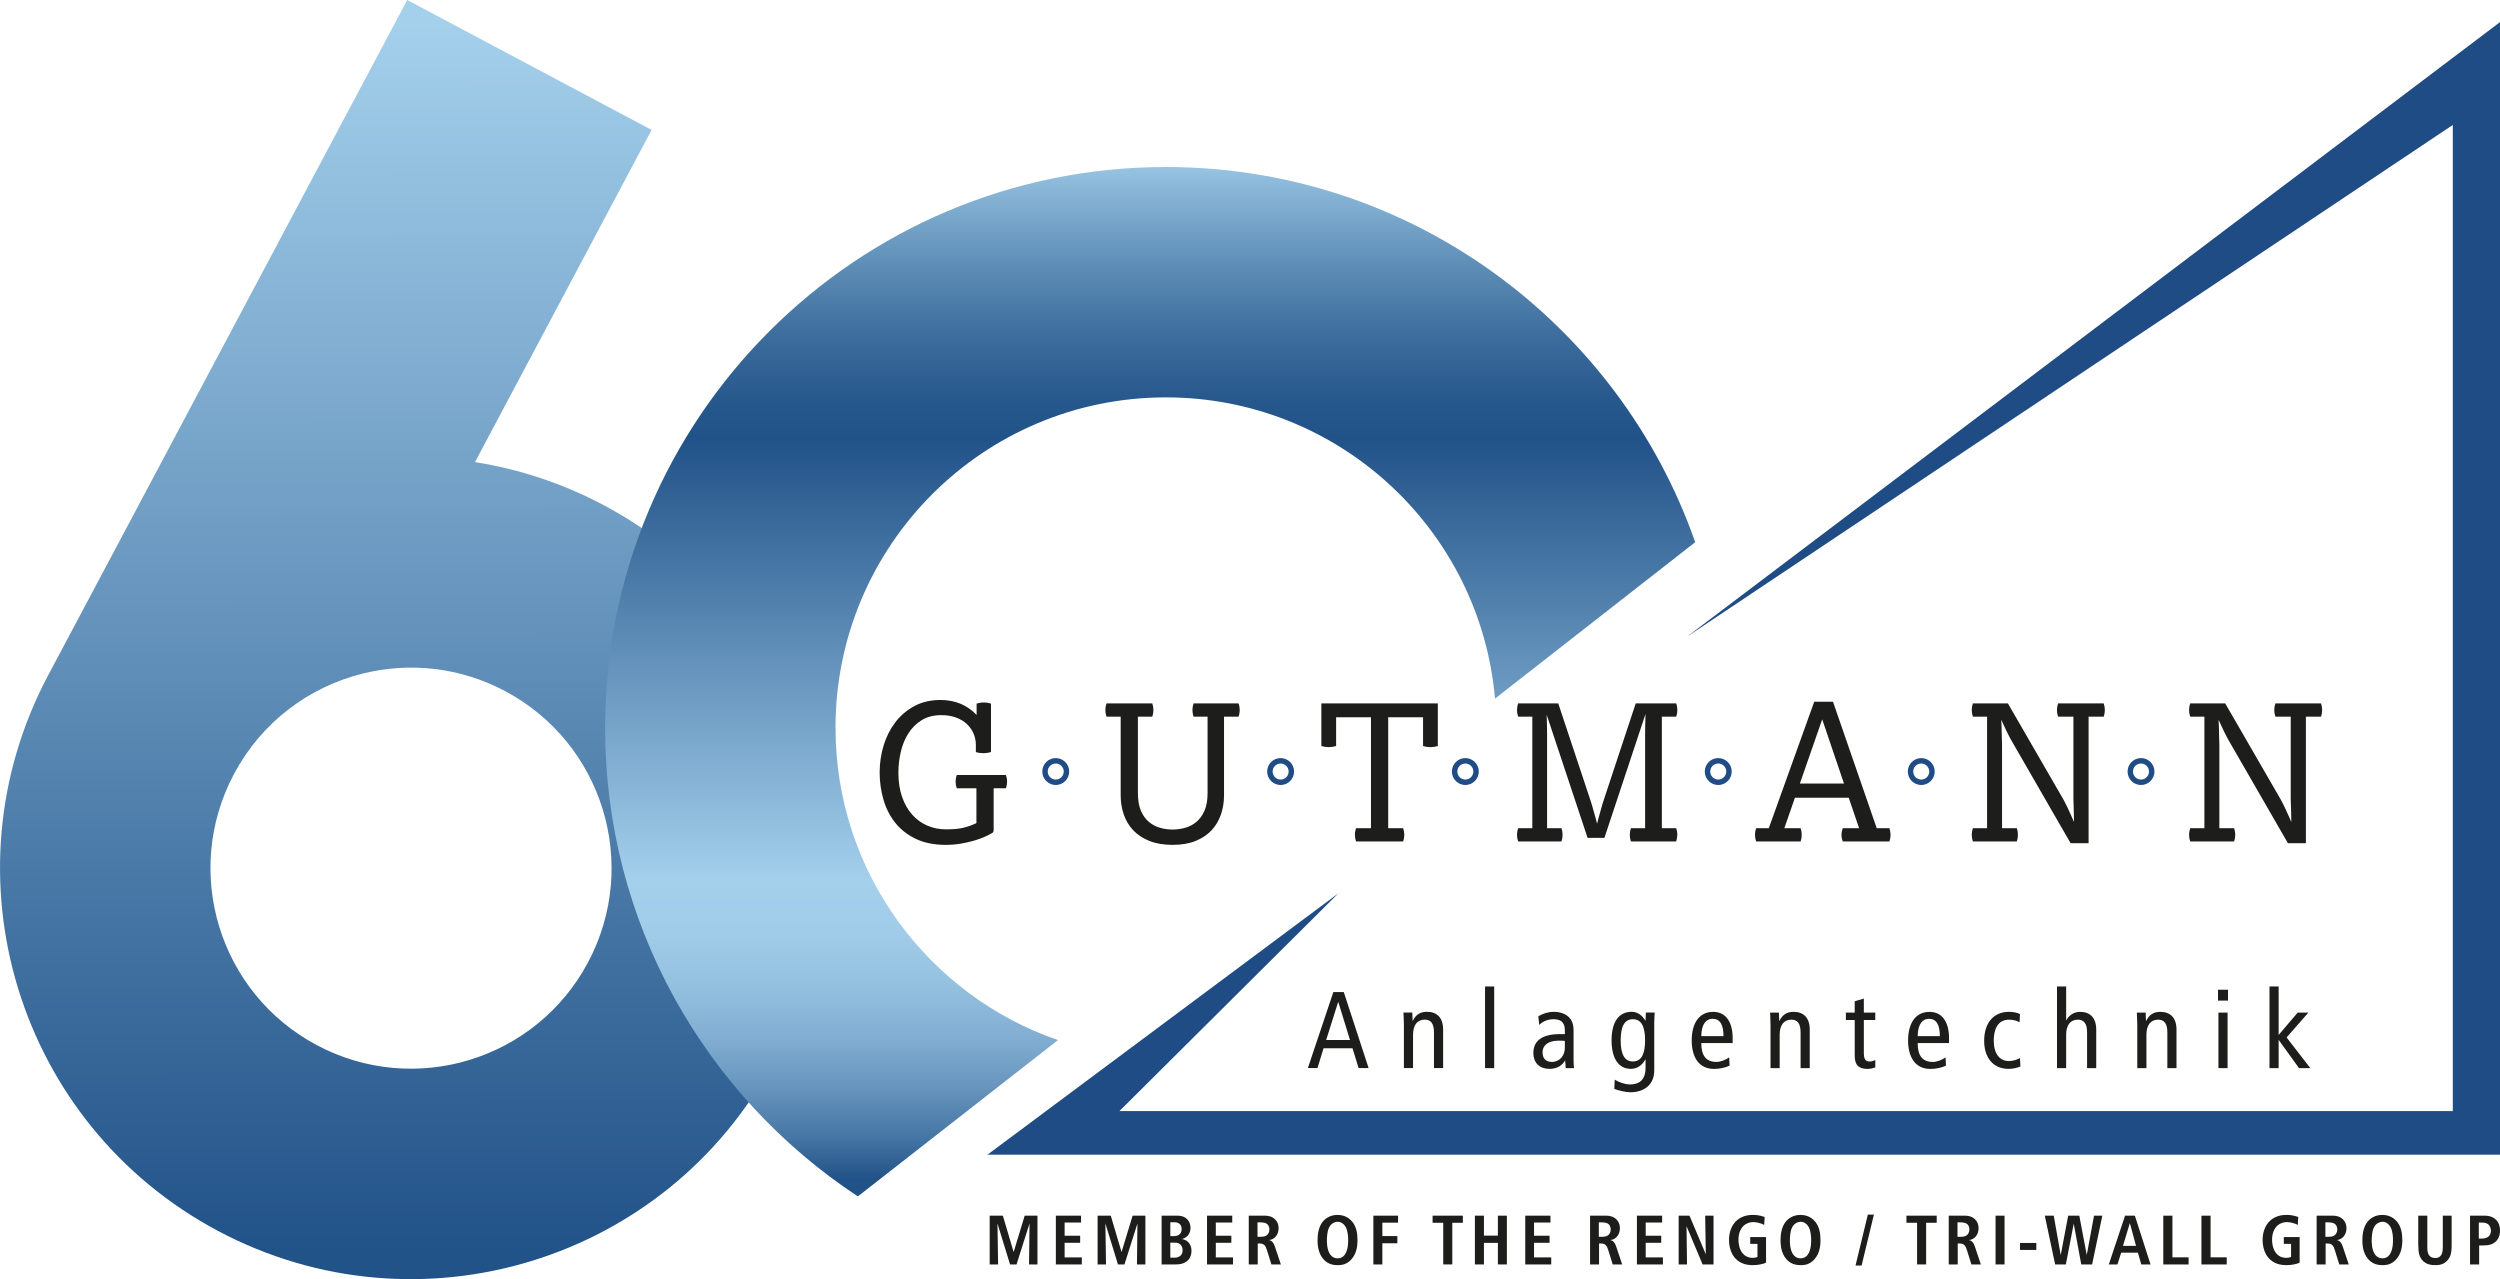 <?xml version="1.0" encoding="UTF-8"?> <svg xmlns="http://www.w3.org/2000/svg" xmlns:xlink="http://www.w3.org/1999/xlink" id="Ebene_2" viewBox="0 0 1198.85 613.41"><defs><style>.cls-1{fill:#204c86;}.cls-2{fill:#1d1d1b;}.cls-3{fill:url(#Unbenannter_Verlauf_10);}.cls-4{fill:url(#Unbenannter_Verlauf_5);}</style><linearGradient id="Unbenannter_Verlauf_5" x1="197.29" y1="601.33" x2="196.69" y2="11.06" gradientUnits="userSpaceOnUse"><stop offset="0" stop-color="#215288"></stop><stop offset="1" stop-color="#a4d0ec"></stop></linearGradient><linearGradient id="Unbenannter_Verlauf_10" x1="551.55" y1="565.63" x2="551.55" y2="72" gradientUnits="userSpaceOnUse"><stop offset="0" stop-color="#215288"></stop><stop offset=".04" stop-color="#4575a4"></stop><stop offset=".09" stop-color="#6795bd"></stop><stop offset=".14" stop-color="#82afd2"></stop><stop offset=".19" stop-color="#95c1e0"></stop><stop offset=".24" stop-color="#a0cce9"></stop><stop offset=".29" stop-color="#a4d0ec"></stop><stop offset=".72" stop-color="#215288"></stop><stop offset=".76" stop-color="#28598d"></stop><stop offset=".82" stop-color="#3d6d9d"></stop><stop offset=".89" stop-color="#5f8eb7"></stop><stop offset=".97" stop-color="#8ebbdb"></stop><stop offset="1" stop-color="#a4d0ec"></stop></linearGradient></defs><g id="Ebene_1-2"><path class="cls-4" d="m289.61,242.31c-19.89-10.57-40.77-17.39-61.83-20.71l84.69-159.29L195.27,0,23.11,323.79c-51.09,96.09-14.61,215.41,81.48,266.51,96.09,51.09,215.41,14.61,266.51-81.48,51.09-96.09,14.61-215.41-81.48-266.51Zm-7.61,219.14c-24.93,46.89-83.15,64.69-130.04,39.76s-64.69-83.15-39.76-130.04c13.32-25.05,36.14-41.79,61.66-48.15,22.25-5.55,46.54-3.22,68.38,8.4,46.89,24.93,64.69,83.15,39.76,130.04Z"></path><path class="cls-3" d="m411.38,573.72l95.93-74.95c-62.07-21.46-106.65-80.41-106.65-149.77,0-87.5,70.94-158.44,158.44-158.44,82.79,0,150.73,63.5,157.82,144.45l96-75.01c-36.74-104.78-136.49-179.92-253.82-179.92-148.52,0-268.92,120.4-268.92,268.92,0,93.95,48.19,176.64,121.2,224.72Z"></path><path class="cls-1" d="m506.27,363.53c-3.56,0-6.45,2.89-6.45,6.45s2.9,6.46,6.45,6.46,6.46-2.9,6.46-6.46-2.9-6.45-6.46-6.45Zm0,10.3c-2.12,0-3.84-1.73-3.84-3.85s1.72-3.84,3.84-3.84,3.84,1.72,3.84,3.84-1.72,3.85-3.84,3.85Zm107.84,2.61c3.56,0,6.46-2.9,6.46-6.46s-2.9-6.45-6.46-6.45-6.46,2.89-6.46,6.45,2.9,6.46,6.46,6.46Zm0-10.3c2.12,0,3.84,1.72,3.84,3.84s-1.72,3.85-3.84,3.85-3.84-1.73-3.84-3.85,1.72-3.84,3.84-3.84Zm88.58,10.3c3.56,0,6.45-2.9,6.45-6.46s-2.9-6.45-6.45-6.45-6.46,2.89-6.46,6.45,2.9,6.46,6.46,6.46Zm0-10.3c2.12,0,3.84,1.72,3.84,3.84s-1.72,3.85-3.84,3.85-3.84-1.73-3.84-3.85,1.72-3.84,3.84-3.84Zm121.28,10.3c3.56,0,6.46-2.9,6.46-6.46s-2.9-6.45-6.46-6.45-6.46,2.89-6.46,6.45,2.9,6.46,6.46,6.46Zm0-10.3c2.12,0,3.84,1.72,3.84,3.84s-1.72,3.85-3.84,3.85-3.84-1.73-3.84-3.85,1.72-3.84,3.84-3.84Zm103.8,3.84c0-3.56-2.89-6.45-6.45-6.45s-6.45,2.89-6.45,6.45,2.89,6.46,6.45,6.46,6.45-2.9,6.45-6.46Zm-10.3,0c0-2.12,1.72-3.84,3.84-3.84s3.84,1.72,3.84,3.84-1.72,3.85-3.84,3.85-3.84-1.73-3.84-3.85Zm115.68,0c0-3.56-2.89-6.45-6.45-6.45s-6.45,2.89-6.45,6.45,2.89,6.46,6.45,6.46,6.45-2.9,6.45-6.46Zm-10.3,0c0-2.12,1.72-3.84,3.84-3.84s3.84,1.72,3.84,3.84-1.72,3.85-3.84,3.85-3.84-1.73-3.84-3.85ZM1198.85,10.6v543.1H473.55l168.27-125.33-105.02,104.44h639.42V59.92l-367.29,245.44L1198.85,10.6Z"></path><path class="cls-2" d="m482.4,371.64c.36,1.09.54,2.15.54,3.18s-.18,2.09-.54,3.18h-5.9v20.07c0,.24-.05.5-.14.77-.09.27-.32.5-.68.68-.79.49-1.92,1.06-3.41,1.73-1.48.67-3.19,1.29-5.13,1.86-1.94.57-4.07,1.06-6.4,1.45-2.33.39-4.71.59-7.13.59-5.63,0-10.46-.97-14.48-2.91-4.03-1.94-7.31-4.51-9.85-7.72-2.54-3.21-4.42-6.9-5.63-11.08-1.21-4.18-1.82-8.5-1.82-12.99s.64-8.81,1.91-12.99c1.27-4.18,3.15-7.88,5.63-11.12,2.48-3.24,5.52-5.83,9.13-7.76,3.6-1.94,7.76-2.91,12.48-2.91,7.02,0,12.8,2.39,17.34,7.17v-5.45c1.15-.36,2.3-.54,3.45-.54,1.21,0,2.36.18,3.45.54v23.25c-1.21.36-2.42.55-3.63.55-1.27,0-2.48-.18-3.63-.55v-3.45c0-1.87-.36-3.68-1.09-5.4-.73-1.73-1.8-3.25-3.22-4.59-1.42-1.33-3.16-2.37-5.22-3.13-2.06-.76-4.42-1.13-7.08-1.13-3.69,0-6.84.82-9.44,2.45-2.6,1.63-4.72,3.75-6.36,6.36-1.63,2.6-2.83,5.55-3.59,8.85-.76,3.3-1.14,6.61-1.14,9.94,0,4.3.57,8.13,1.73,11.49,1.15,3.36,2.75,6.2,4.81,8.54,2.06,2.33,4.48,4.1,7.26,5.31,2.78,1.21,5.78,1.82,8.99,1.82,1.75,0,3.31-.06,4.68-.18,1.36-.12,2.6-.32,3.72-.59,1.12-.27,2.18-.59,3.18-.95s2.01-.79,3.04-1.27v-16.71h-9.44c-.36-1.09-.54-2.15-.54-3.18s.18-2.09.54-3.18h23.61Zm89.96-34.32c-.36,1.09-.54,2.15-.54,3.18s.18,2.09.54,3.18h6.72v36.59c0,3.45-.5,6.3-1.5,8.54-1,2.24-2.3,4.03-3.9,5.36-1.6,1.33-3.41,2.27-5.4,2.81-2,.54-4,.82-5.99.82s-3.98-.27-5.95-.82c-1.97-.55-3.75-1.48-5.36-2.81-1.6-1.33-2.89-3.12-3.86-5.36-.97-2.24-1.45-5.08-1.45-8.54v-36.59h6.9c.36-1.09.54-2.15.54-3.18s-.18-2.09-.54-3.18h-21.97c-.36,1.09-.54,2.15-.54,3.18s.18,2.09.54,3.18h6.81v37.68c0,3.21.48,6.25,1.45,9.13.97,2.88,2.47,5.4,4.49,7.58,2.03,2.18,4.62,3.9,7.76,5.17,3.15,1.27,6.87,1.91,11.17,1.91s8.01-.64,11.12-1.91c3.12-1.27,5.68-3,7.67-5.17,2-2.18,3.48-4.71,4.45-7.58.97-2.87,1.45-5.92,1.45-9.13v-37.68h6.99c.36-1.09.54-2.15.54-3.18s-.18-2.09-.54-3.18h-21.61Zm61.28,20.43c1.15.36,2.33.54,3.54.54,1.15,0,2.33-.18,3.54-.54v-13.8h16.71v53.21h-7.17c-.36,1.09-.54,2.15-.54,3.18s.18,2.09.54,3.18h22.61c.36-1.09.54-2.15.54-3.18s-.18-2.09-.54-3.18h-7.17v-53.21h16.71v13.8c1.15.36,2.33.54,3.54.54s2.33-.18,3.54-.54v-20.43h-55.85v20.43Zm170.72,42.59c0-1.03-.18-2.09-.54-3.18h-6.9v-53.48h6.9c.36-1.09.54-2.15.54-3.18s-.18-2.09-.54-3.18h-19.43l-15.44,46.67c-.18.55-.41,1.27-.68,2.18-.27.91-.54,1.88-.82,2.91-.27,1.03-.56,2.08-.86,3.13-.3,1.06-.54,1.98-.73,2.77-.18-.73-.41-1.59-.68-2.59-.27-1-.56-2.03-.86-3.09-.3-1.06-.59-2.07-.86-3.04-.27-.97-.53-1.78-.77-2.45l-15.44-46.49h-19.25c-.36,1.09-.54,2.15-.54,3.18s.18,2.09.54,3.18h6.81v53.48h-6.81c-.36,1.09-.54,2.15-.54,3.18s.18,2.09.54,3.18h20.79c.36-1.09.54-2.15.54-3.18s-.18-2.09-.54-3.18h-6.9v-44.68c0-1.21-.02-2.72-.05-4.54-.03-1.82-.08-3.54-.14-5.18l19.61,59.02h8.08l19.7-59.39c-.06,1.58-.11,3.31-.14,5.22-.03,1.91-.05,3.53-.05,4.86v44.68h-6.81c-.36,1.09-.54,2.15-.54,3.18s.18,2.09.54,3.18h21.7c.36-1.09.54-2.15.54-3.18Zm101.69-3.18c.36,1.09.55,2.15.55,3.18s-.18,2.09-.55,3.18h-22.34c-.42-1.03-.64-2.09-.64-3.18s.21-2.15.64-3.18h7.81l-4.99-14.62h-25.79l-5.08,14.62h7.81c.36,1.09.54,2.15.54,3.18s-.18,2.09-.54,3.18h-21.34c-.36-1.09-.55-2.15-.55-3.18s.18-2.09.55-3.18h6.08l21.79-60.66h8.99l20.98,60.66h6.08Zm-21.79-21.43l-10.44-30.78-10.71,30.78h21.16Zm125.09-35.23c0-1.03-.18-2.09-.54-3.18h-21.88c-.36,1.09-.55,2.15-.55,3.18s.18,2.09.55,3.18h7.35v39.5c0,.3.02.86.05,1.68.03.82.06,1.76.09,2.82.03,1.06.06,2.18.09,3.36.03,1.18.05,2.23.05,3.13-.42-.97-.86-1.97-1.32-3-.45-1.03-.91-2.03-1.36-3-.45-.97-.88-1.85-1.27-2.63-.39-.79-.74-1.45-1.04-2l-26.7-46.22h-16.8c-.36,1.09-.54,2.15-.54,3.18s.18,2.09.54,3.18h6.81v53.48h-6.81c-.36,1.09-.54,2.15-.54,3.18s.18,2.09.54,3.18h21.07c.36-1.09.54-2.15.54-3.18s-.18-2.09-.54-3.18h-7.08v-39.68c0-.42-.02-1.13-.05-2.13-.03-1-.06-2.09-.09-3.27-.03-1.18-.06-2.39-.09-3.63-.03-1.24-.08-2.34-.14-3.31.36.79.75,1.65,1.18,2.59.42.94.86,1.88,1.32,2.82.46.94.91,1.85,1.36,2.72.45.88.86,1.62,1.23,2.22l28.15,48.85h8.63v-60.66h7.26c.36-1.09.54-2.15.54-3.18Zm103.67-3.18h-21.88c-.36,1.09-.55,2.15-.55,3.18s.18,2.09.55,3.18h7.35v39.5c0,.3.02.86.05,1.68.03.82.06,1.76.09,2.82s.06,2.18.09,3.36c.03,1.18.05,2.23.05,3.13-.43-.97-.86-1.97-1.32-3-.45-1.03-.91-2.03-1.36-3-.45-.97-.88-1.85-1.27-2.63-.39-.79-.74-1.45-1.04-2l-26.7-46.22h-16.8c-.36,1.09-.54,2.15-.54,3.18s.18,2.09.54,3.18h6.81v53.48h-6.81c-.36,1.09-.54,2.15-.54,3.18s.18,2.09.54,3.18h21.07c.36-1.09.54-2.15.54-3.18s-.18-2.09-.54-3.18h-7.08v-39.68c0-.42-.02-1.13-.05-2.13-.03-1-.06-2.09-.09-3.27-.03-1.18-.06-2.39-.09-3.63-.03-1.24-.08-2.34-.14-3.31.36.79.75,1.65,1.18,2.59.42.94.86,1.88,1.32,2.82.46.94.91,1.85,1.36,2.72.45.88.86,1.62,1.23,2.22l28.15,48.85h8.63v-60.66h7.26c.36-1.09.54-2.15.54-3.18s-.18-2.09-.54-3.18Zm-468.63,138.42l11.91,36.45h-4.8l-2.92-9.5h-13.89l-2.92,9.5h-4.6l12.22-36.45h5.01Zm2.98,22.98l-5.59-18.17h-.1l-5.74,18.17h11.44Zm36.87-13.52c-3.08,0-5.33,1.31-6.74,4.33h-.1l-.16-3.97h-4.23c.05,1.88.21,3.81.21,5.74v20.89h4.39v-16.03c0-4.8,2.19-7.21,5.64-7.21,2.82,0,4.39,1.83,4.39,6.06v17.18h4.39v-18.48c0-5.85-3.13-8.51-7.78-8.51Zm27.89,27h4.39v-39.16h-4.39v39.16Zm42.45-4.07c0,1.57.1,3.13.21,4.07h-3.97l-.26-3.6h-.1c-1.2,2.04-3.39,3.97-7.47,3.97-4.39,0-7.68-2.56-7.68-7.68s3.39-8.98,12.53-8.98h2.56v-1.2c0-1.99-.16-3.13-.99-4.28-.89-1.2-2.61-1.67-4.44-1.67-2.72,0-5.33,1.1-6.84,2.77l-.47-4.13c2.19-1.41,4.91-2.19,7.52-2.19,3.92,0,6.27,1.67,7.1,2.51,1.15,1.15,2.3,2.77,2.3,6.53v13.89Zm-4.18-8.98c-.78-.1-1.88-.1-3.08-.1-5.17,0-7.62,2.45-7.62,5.53,0,2.82,1.46,4.65,4.49,4.65,3.81,0,6.21-3.08,6.21-6.74v-3.34Zm38.85-13.58h4.23c-.05,1.57-.21,3.24-.21,4.86v22.92c0,7.36-5.54,10.44-11.38,10.44-2.25,0-5.85-.84-7.78-1.62l.21-4.44c1.88,1.25,4.91,2.3,7.31,2.3,5.38,0,7.47-3.19,7.47-7.78v-4.18h-.1c-1.72,3.03-4.07,4.49-7,4.49-5.48,0-9.19-4.49-9.19-13.68s3.71-13.68,9.66-13.68c2.66,0,5.07,1.67,6.53,4.23h.1l.16-3.86Zm-.37,13.32c0-6.68-1.83-10.13-5.85-10.13s-5.85,3.45-5.85,10.13,1.83,10.13,5.85,10.13,5.85-3.45,5.85-10.13Zm41.99-1.04v2.35h-15.04c0,6.16,2.4,9.04,7.26,9.04,2.19,0,4.59-1.1,6.11-2.19l.21,3.97c-2.09.99-4.8,1.57-7.47,1.57-7.05,0-10.7-5.33-10.7-13.68s3.65-13.68,10.29-13.68c6.01,0,9.35,4.8,9.35,12.64Zm-4.39-.99c0-5.53-1.72-8.3-5.22-8.3-2.82,0-5.33,2.09-5.43,8.3h10.65Zm33.58-11.64c-3.08,0-5.33,1.31-6.74,4.33h-.11l-.16-3.97h-4.23c.05,1.88.21,3.81.21,5.74v20.89h4.39v-16.03c0-4.8,2.19-7.21,5.64-7.21,2.82,0,4.39,1.83,4.39,6.06v17.18h4.39v-18.48c0-5.85-3.13-8.51-7.78-8.51Zm33.73-6.37l-4.39,1.31v5.43h-4.23v3.55h4.23v17.13c0,4.7,2.14,6.32,6.16,6.32,1.2,0,2.66-.31,3.71-.68v-3.55c-.84.36-1.62.68-2.72.68-1.98,0-2.77-1.15-2.77-4.18v-15.72h5.48v-3.55h-5.48v-6.74Zm40.84,19.01v2.35h-15.04c0,6.16,2.4,9.04,7.26,9.04,2.19,0,4.59-1.1,6.11-2.19l.21,3.97c-2.09.99-4.8,1.57-7.47,1.57-7.05,0-10.7-5.33-10.7-13.68s3.65-13.68,10.29-13.68c6.01,0,9.35,4.8,9.35,12.64Zm-4.39-.99c0-5.53-1.72-8.3-5.22-8.3-2.82,0-5.33,2.09-5.43,8.3h10.65Zm33.05,11.96c-4.28,0-7.21-3.5-7.21-9.66,0-7.21,3.03-10.18,7.31-10.18,2.04,0,3.55.42,5.06,1.25l.21-3.97c-1.41-.68-3.45-1.05-5.27-1.05-7.41,0-11.91,5.33-11.91,13.94,0,7.52,3.86,13.42,11.8,13.42,1.93,0,4.28-.57,5.59-1.15l-.21-4.02c-1.51.78-3.29,1.41-5.38,1.41Zm34.15-23.6c-3.08,0-5.38,1.78-6.53,4.02h-.11v-16.19h-4.39v39.16h4.39v-16.03c0-4.8,2.19-7.21,5.64-7.21,2.82,0,4.39,1.83,4.39,6.06v17.18h4.39v-18.48c0-5.85-3.13-8.51-7.78-8.51Zm38.49,0c-3.08,0-5.33,1.31-6.74,4.33h-.11l-.16-3.97h-4.23c.05,1.88.21,3.81.21,5.74v20.89h4.39v-16.03c0-4.8,2.19-7.21,5.64-7.21,2.82,0,4.39,1.83,4.39,6.06v17.18h4.39v-18.48c0-5.85-3.13-8.51-7.78-8.51Zm27.68-5.38h4.8v-5.22h-4.8v5.22Zm.21,32.37h4.39v-26.63h-4.39v26.63Zm43.13-26.63h-5.12l-9.14,10.71v-23.24h-4.39v39.16h4.39v-13.42h.11l9.66,13.42h5.43l-11.38-14.72,10.44-11.91Z"></path><path class="cls-2" d="m480.91,582.96l5.17,17.46,5.3-17.46h6.13v23.39h-4.04l.23-19.64-6.23,19.64h-3.11l-6.03-19.64.3,19.64h-4.04v-23.39h6.33Z"></path><path class="cls-2" d="m518.41,582.96v3.28h-7.88v6.36h7.45v3.38h-7.45v6.99h8.25v3.38h-12.46v-23.39h12.09Z"></path><path class="cls-2" d="m532.66,582.96l5.17,17.46,5.3-17.46h6.13v23.39h-4.04l.23-19.64-6.23,19.64h-3.11l-6.03-19.64.3,19.64h-4.04v-23.39h6.33Z"></path><path class="cls-2" d="m563.64,582.96c.4-.03.76-.03,1.16,0,.83.03,3.81.13,5.3,2.75.3.5.79,1.62.79,3.15,0,.36-.03,1.16-.36,2.05-.86,2.29-2.78,2.98-3.61,3.21l.03.07c.3.07,1.26.3,2.09.83.96.66,2.32,2.09,2.32,4.87,0,3.28-1.92,5.53-5.07,6.23-1.29.26-2.45.23-2.92.23h-6.33v-23.39h6.59Zm-2.42,9.81h1.49c.3,0,.86.03,1.59-.17.86-.23,2.35-.96,2.35-3.28,0-2.19-1.52-2.85-2.32-3.08-.56-.13-.89-.13-1.49-.13h-1.62v6.66Zm0,10.34h1.79c.99,0,1.39-.1,1.85-.26,2.09-.7,2.25-2.58,2.25-3.28,0-1.46-.66-2.92-2.15-3.45-.46-.17-.73-.2-1.66-.2h-2.09v7.19Z"></path><path class="cls-2" d="m590.91,582.96v3.28h-7.88v6.36h7.45v3.38h-7.45v6.99h8.25v3.38h-12.46v-23.39h12.09Z"></path><path class="cls-2" d="m605.42,582.96c1.89-.03,3.58,0,5.2,1.09.89.6,2.52,2.09,2.52,4.9,0,.8-.17,3.74-2.75,5.14-.36.2-.83.4-1.69.56l.03.1c.26.03.56.1.99.4,1.03.73,1.39,1.95,1.79,3.08l2.72,8.12h-4.54l-2.15-6.89c-.13-.4-.26-.79-.43-1.16-.63-1.56-1.69-2.02-3.31-2.02-.2,0-.43.03-.66.03v10.04h-4.31v-23.39h6.59Zm-2.39,10.14h1.19c1.46,0,2.98-.1,3.91-1.46.56-.83.6-1.72.6-2.09,0-.96-.33-1.62-.53-1.96-.89-1.32-2.48-1.39-3.91-1.42h-1.26v6.92Z"></path><path class="cls-2" d="m648.49,585.88c2.02,2.55,2.48,5.7,2.48,8.85,0,3.31-.6,6.46-2.78,9.01-.46.53-1.56,1.76-3.31,2.42-.7.26-1.76.53-3.45.53s-5.27-.23-7.69-4.04c-1.95-3.08-1.92-6.73-1.92-7.82,0-5.7,1.72-8.61,3.81-10.3.99-.76,2.78-1.92,5.76-1.92,1.36,0,4.64.23,7.09,3.28Zm-9.34.7c-1.85,1.16-2.45,3.41-2.68,5.4-.1.93-.17,1.85-.17,2.82,0,.46-.07,4.11,1.36,6.43.43.7,1.52,2.19,3.81,2.19,1.49,0,2.32-.63,2.75-1.03,1.46-1.32,2.29-3.74,2.29-7.82,0-1.72-.23-4.11-.96-5.73-.3-.6-1.56-3.02-4.17-2.95-.36,0-1.29.1-2.22.7Z"></path><path class="cls-2" d="m670.42,582.96v3.35h-7.52v6.43h7.19v3.45h-7.19v10.17h-4.31v-23.39h11.83Z"></path><path class="cls-2" d="m701.5,582.96v3.41h-5.07v19.98h-4.34v-19.98h-5.1v-3.41h14.51Z"></path><path class="cls-2" d="m722.61,606.35h-4.31v-10.34h-6.69v10.34h-4.34v-23.39h4.34v9.57h6.69v-9.57h4.31v23.39Z"></path><path class="cls-2" d="m743.51,582.96v3.28h-7.88v6.36h7.45v3.38h-7.45v6.99h8.25v3.38h-12.46v-23.39h12.09Z"></path><path class="cls-2" d="m769.09,582.96c1.89-.03,3.58,0,5.2,1.09.89.6,2.52,2.09,2.52,4.9,0,.8-.17,3.74-2.75,5.14-.36.2-.83.4-1.69.56l.03.1c.27.03.56.1.99.4,1.03.73,1.39,1.95,1.79,3.08l2.72,8.12h-4.54l-2.15-6.89c-.13-.4-.27-.79-.43-1.16-.63-1.56-1.69-2.02-3.31-2.02-.2,0-.43.03-.66.03v10.04h-4.31v-23.39h6.59Zm-2.39,10.14h1.19c1.46,0,2.98-.1,3.91-1.46.56-.83.6-1.72.6-2.09,0-.96-.33-1.62-.53-1.96-.89-1.32-2.48-1.39-3.91-1.42h-1.26v6.92Z"></path><path class="cls-2" d="m797.06,582.96v3.28h-7.88v6.36h7.45v3.38h-7.45v6.99h8.25v3.38h-12.46v-23.39h12.09Z"></path><path class="cls-2" d="m810.18,582.96l7.82,18.52-.3-18.52h4.01v23.39h-5.23l-7.72-18.35.23,18.35h-4.01v-23.39h5.2Z"></path><path class="cls-2" d="m846.89,593.23v12.22c-.63.33-.96.43-1.29.53-2.05.66-4.47.7-5.04.7-1.46,0-3.05-.17-4.41-.66-5-1.76-7.02-6.49-7.02-11.43,0-1.99.36-4.11,1.23-5.93,1.13-2.45,2.68-3.64,3.58-4.24,1.19-.8,3.25-1.82,6.66-1.82,1.32,0,2.92.07,5.63.99l-.23,3.81c-.33-.17-.66-.33-1.03-.5-.43-.17-2.39-.86-4.17-.86-.53,0-1.95.07-3.35.83-3.74,2.02-3.78,6.63-3.78,7.65,0,2.98.99,6.69,4.01,8.08,1.16.56,2.45.6,2.85.6.86,0,1.42-.13,2.25-.43v-6.29h-3.48v-3.25h7.59Z"></path><path class="cls-2" d="m870.51,585.88c2.02,2.55,2.48,5.7,2.48,8.85,0,3.31-.6,6.46-2.78,9.01-.46.53-1.56,1.76-3.31,2.42-.7.26-1.76.53-3.45.53s-5.27-.23-7.69-4.04c-1.95-3.08-1.92-6.73-1.92-7.82,0-5.7,1.72-8.61,3.81-10.3.99-.76,2.78-1.92,5.76-1.92,1.36,0,4.64.23,7.09,3.28Zm-9.34.7c-1.86,1.16-2.45,3.41-2.68,5.4-.1.93-.17,1.85-.17,2.82,0,.46-.07,4.11,1.36,6.43.43.7,1.52,2.19,3.81,2.19,1.49,0,2.32-.63,2.75-1.03,1.46-1.32,2.29-3.74,2.29-7.82,0-1.72-.23-4.11-.96-5.73-.3-.6-1.56-3.02-4.17-2.95-.36,0-1.29.1-2.22.7Z"></path><path class="cls-2" d="m898.61,582.46l-5.9,24.42h-2.91l5.9-24.42h2.92Z"></path><path class="cls-2" d="m928.73,582.96v3.41h-5.07v19.98h-4.34v-19.98h-5.1v-3.41h14.51Z"></path><path class="cls-2" d="m941.09,582.96c1.89-.03,3.58,0,5.2,1.09.89.6,2.52,2.09,2.52,4.9,0,.8-.17,3.74-2.75,5.14-.36.2-.83.4-1.69.56l.03.1c.27.03.56.1.99.4,1.03.73,1.39,1.95,1.79,3.08l2.72,8.12h-4.54l-2.15-6.89c-.13-.4-.27-.79-.43-1.16-.63-1.56-1.69-2.02-3.31-2.02-.2,0-.43.03-.66.03v10.04h-4.31v-23.39h6.59Zm-2.39,10.14h1.19c1.46,0,2.98-.1,3.91-1.46.56-.83.6-1.72.6-2.09,0-.96-.33-1.62-.53-1.96-.89-1.32-2.48-1.39-3.91-1.42h-1.26v6.92Z"></path><path class="cls-2" d="m961.26,582.96v23.39h-4.31v-23.39h4.31Z"></path><path class="cls-2" d="m976.5,596.05v3.35h-7.82v-3.35h7.82Z"></path><path class="cls-2" d="m984.85,582.96l3.35,18.92,3.58-18.92h5.33l3.58,18.88,3.48-18.88h3.98l-4.9,23.39h-5.2l-3.61-19.55-3.78,19.55h-5.13l-4.97-23.39h4.31Z"></path><path class="cls-2" d="m1023.75,582.96l7.52,23.39h-4.44l-1.62-5.66h-8.02l-1.79,5.66h-4.14l7.79-23.39h4.7Zm.56,14.48l-2.95-10.93-3.31,10.93h6.26Z"></path><path class="cls-2" d="m1041.77,582.96v19.98h7.75v3.41h-12.13v-23.39h4.37Z"></path><path class="cls-2" d="m1060.06,582.96v19.98h7.75v3.41h-12.13v-23.39h4.37Z"></path><path class="cls-2" d="m1102.77,593.23v12.22c-.63.33-.96.43-1.29.53-2.05.66-4.47.7-5.04.7-1.46,0-3.05-.17-4.41-.66-5-1.76-7.02-6.49-7.02-11.43,0-1.99.36-4.11,1.23-5.93,1.13-2.45,2.68-3.64,3.58-4.24,1.19-.8,3.25-1.82,6.66-1.82,1.32,0,2.92.07,5.63.99l-.23,3.81c-.33-.17-.66-.33-1.03-.5-.43-.17-2.39-.86-4.17-.86-.53,0-1.95.07-3.35.83-3.74,2.02-3.78,6.63-3.78,7.65,0,2.98.99,6.69,4.01,8.08,1.16.56,2.45.6,2.85.6.86,0,1.42-.13,2.25-.43v-6.29h-3.48v-3.25h7.59Z"></path><path class="cls-2" d="m1117.51,582.96c1.89-.03,3.58,0,5.2,1.09.89.6,2.52,2.09,2.52,4.9,0,.8-.17,3.74-2.75,5.14-.36.2-.83.4-1.69.56l.03.1c.27.03.56.1.99.4,1.03.73,1.39,1.95,1.79,3.08l2.72,8.12h-4.54l-2.15-6.89c-.13-.4-.27-.79-.43-1.16-.63-1.56-1.69-2.02-3.31-2.02-.2,0-.43.03-.66.03v10.04h-4.31v-23.39h6.59Zm-2.39,10.14h1.19c1.46,0,2.98-.1,3.91-1.46.56-.83.6-1.72.6-2.09,0-.96-.33-1.62-.53-1.96-.89-1.32-2.48-1.39-3.91-1.42h-1.26v6.92Z"></path><path class="cls-2" d="m1149.52,585.88c2.02,2.55,2.48,5.7,2.48,8.85,0,3.31-.6,6.46-2.78,9.01-.46.53-1.56,1.76-3.31,2.42-.7.26-1.76.53-3.45.53s-5.27-.23-7.69-4.04c-1.95-3.08-1.92-6.73-1.92-7.82,0-5.7,1.72-8.61,3.81-10.3.99-.76,2.78-1.92,5.76-1.92,1.36,0,4.64.23,7.09,3.28Zm-9.34.7c-1.86,1.16-2.45,3.41-2.68,5.4-.1.93-.17,1.85-.17,2.82,0,.46-.07,4.11,1.36,6.43.43.7,1.52,2.19,3.81,2.19,1.49,0,2.32-.63,2.75-1.03,1.46-1.32,2.29-3.74,2.29-7.82,0-1.72-.23-4.11-.96-5.73-.3-.6-1.56-3.02-4.17-2.95-.36,0-1.29.1-2.22.7Z"></path><path class="cls-2" d="m1164,582.96v13.98c-.03,1.42-.1,3.38.63,4.67.89,1.62,2.62,1.66,3.18,1.66.93,0,1.66-.2,2.35-.83,1.42-1.36,1.26-3.91,1.26-5.63v-13.85h4.24v14.15c0,.5,0,.99-.03,1.52-.07,2.19-.5,4.14-2.05,5.83-.36.43-1.26,1.29-2.65,1.79-1.29.46-2.65.43-3.08.43-2.15,0-4.07-.33-5.73-1.82-.86-.76-1.49-1.76-1.85-2.85-.5-1.32-.53-2.42-.63-5.17v-13.88h4.37Z"></path><path class="cls-2" d="m1190.11,582.96c1.36-.03,2.65-.03,3.98.33,1.79.53,4.77,2.12,4.77,6.79,0,3.11-1.42,5.76-4.54,6.73-1.03.3-1.86.43-3.88.43h-1.59v9.11h-4.37v-23.39h5.63Zm-1.42,11h.8c.36,0,.76,0,1.13-.03,1.16-.07,2.35-.4,3.11-1.36.73-.89.76-1.99.76-2.35,0-.66-.13-1.39-.4-1.96-.89-1.89-2.85-2.02-4.57-1.99h-.83v7.69Z"></path></g></svg> 